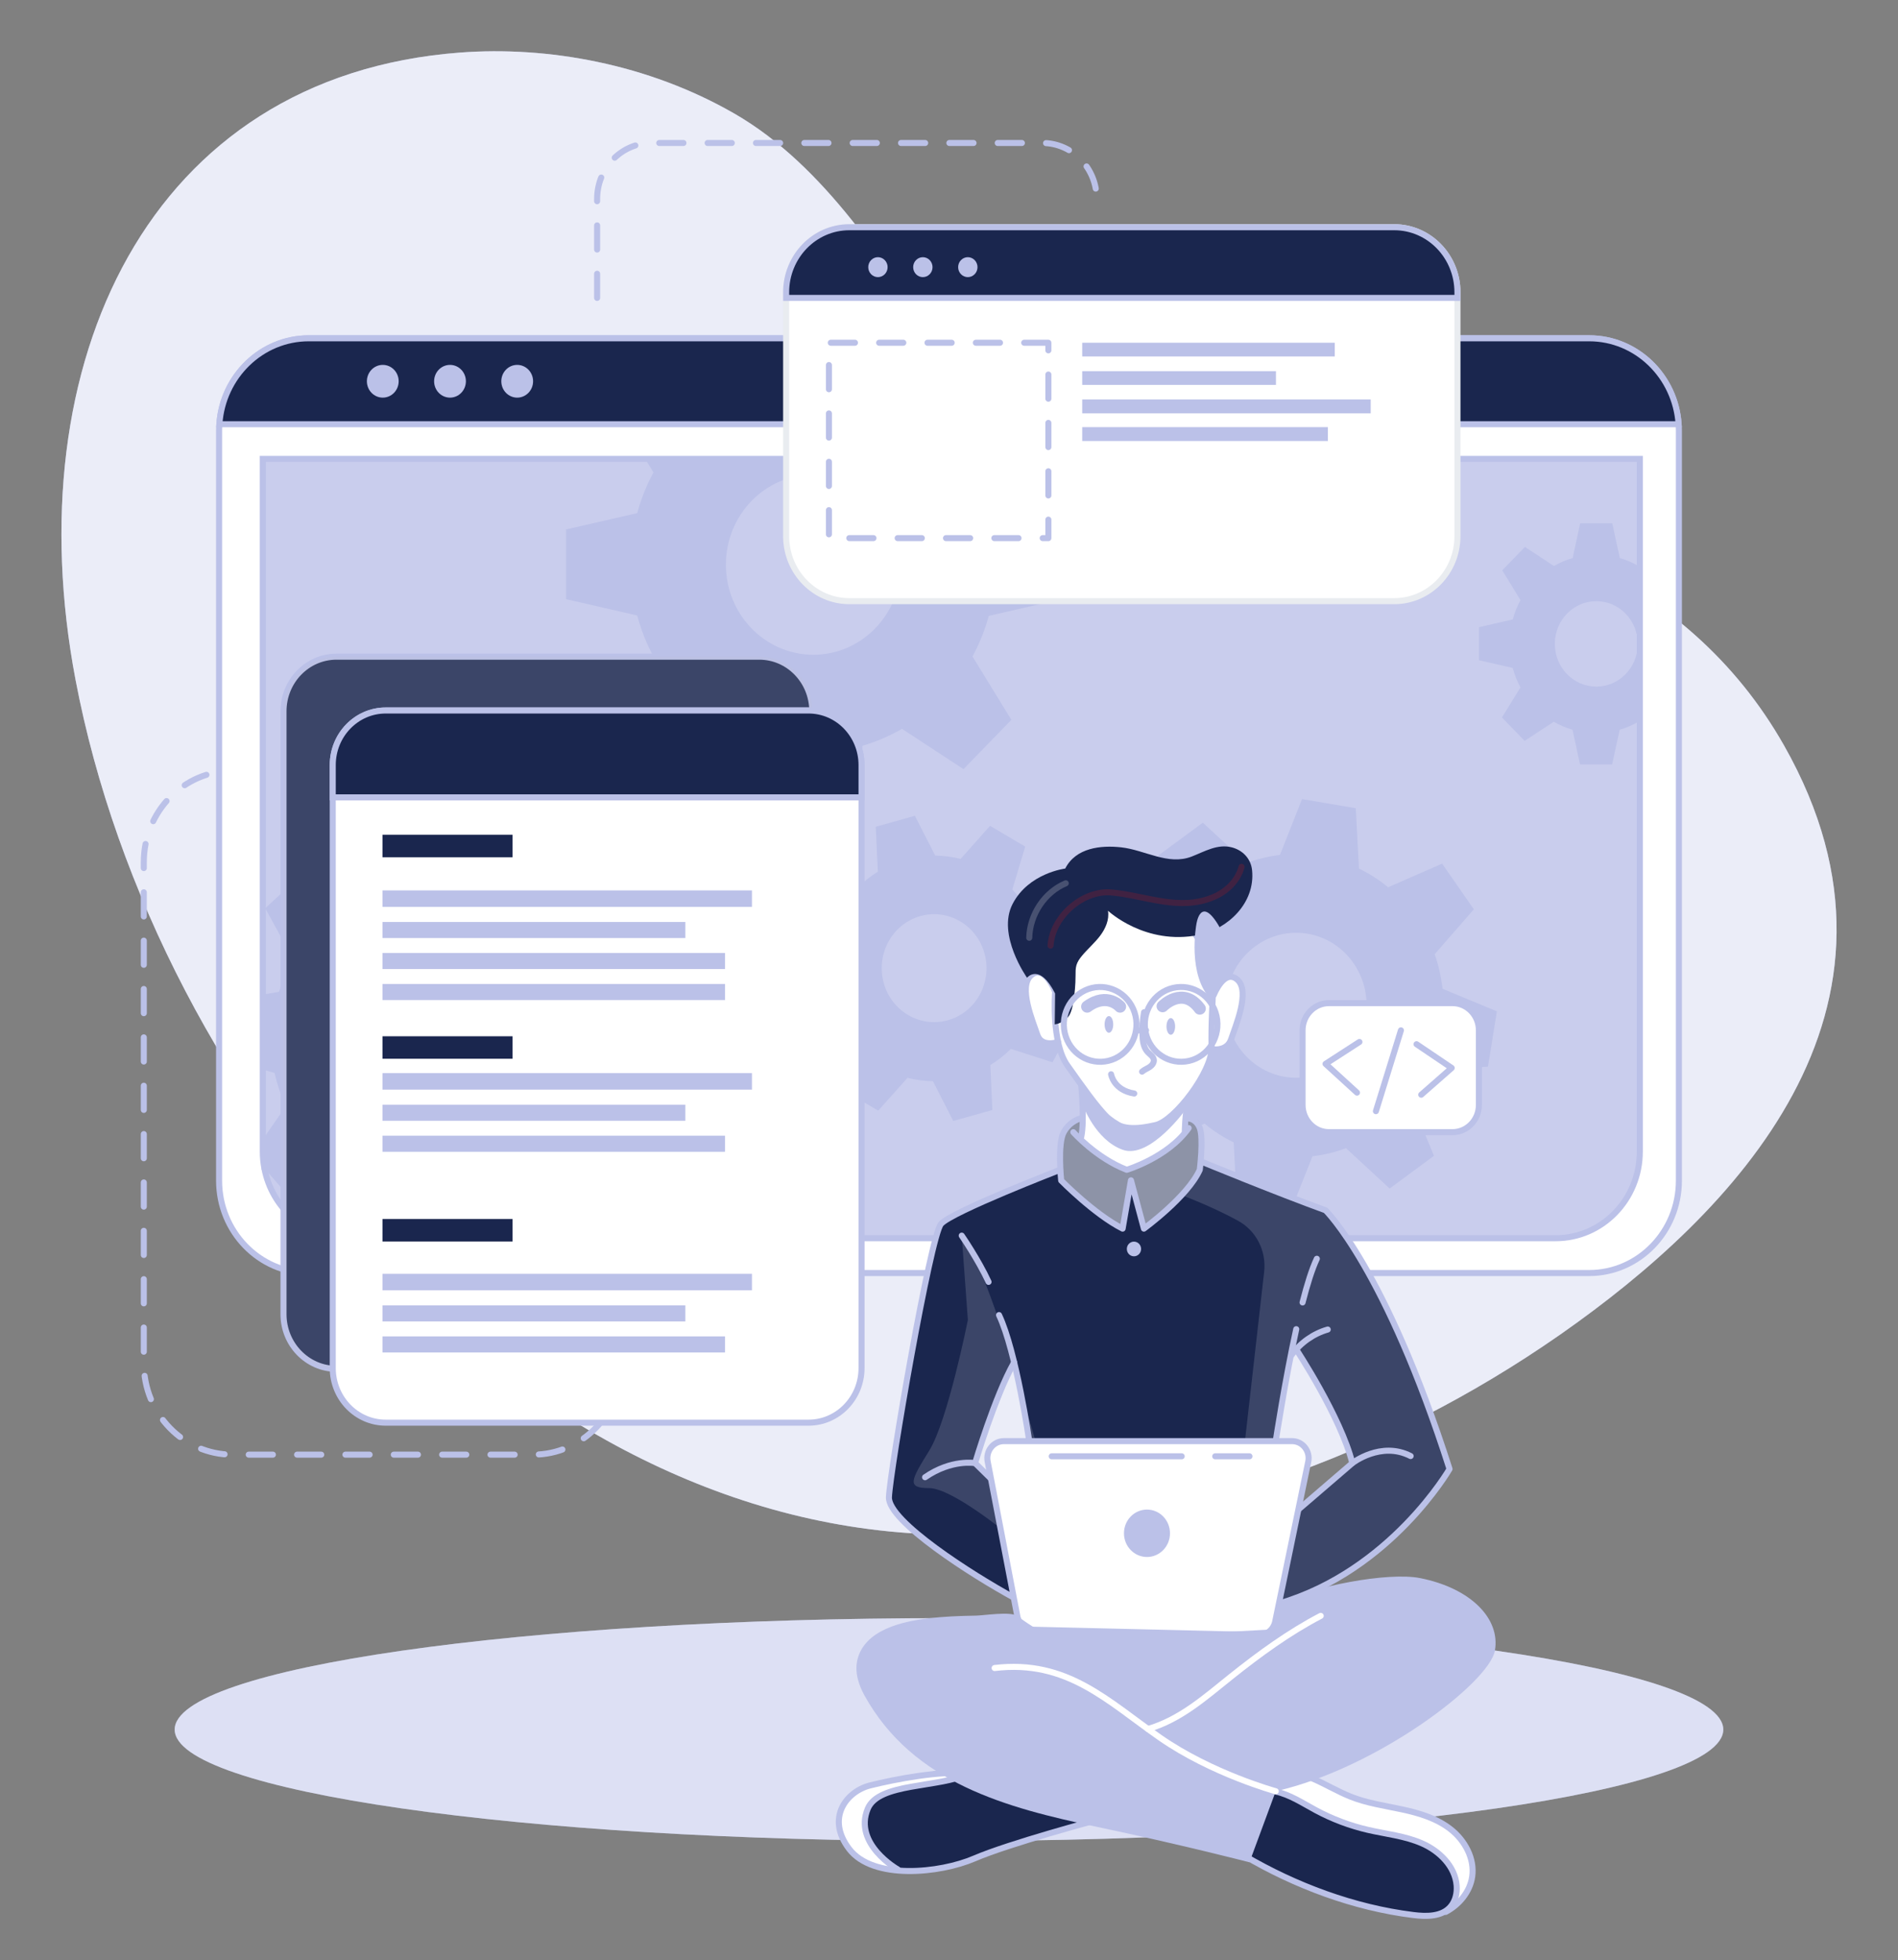 <svg width="369" height="381" viewBox="0 0 369 381" fill="none" xmlns="http://www.w3.org/2000/svg">
<rect x="0" y="0" width="369" height="381" fill="#808080" stroke="none"/>
<path d="M346.851 144.904C308.539 77.338 204.625 101.402 183.399 68.535C172.531 51.707 160.373 32.201 142.737 22.057C125.926 12.387 106.432 8.936 89.438 10.218C28.753 14.792 3.02 70.706 14.682 132.11C30.239 214.018 100.746 297.686 184.509 298.272C228.317 298.579 270.142 282.452 302.95 259.654C303.195 259.483 303.44 259.313 303.684 259.142C336.461 236.166 376.102 196.49 346.851 144.904Z" fill="#BBC1E8"/>
<path opacity="0.7" d="M346.851 144.904C308.539 77.338 204.625 101.402 183.399 68.535C172.531 51.707 160.373 32.201 142.737 22.057C125.926 12.387 106.432 8.936 89.438 10.218C28.753 14.792 3.02 70.706 14.682 132.11C30.239 214.018 100.746 297.686 184.509 298.272C228.317 298.579 270.142 282.452 302.95 259.654C303.195 259.483 303.44 259.313 303.684 259.142C336.461 236.166 376.102 196.49 346.851 144.904Z" fill="white"/>
<path d="M49.455 149.82H45.196C35.675 149.82 27.957 157.768 27.957 167.573V264.981C27.957 274.785 35.675 282.734 45.196 282.734H103.643C113.163 282.734 120.881 274.786 120.881 264.981" stroke="#BBC1E8" stroke-width="1.175" stroke-miterlimit="10" stroke-linecap="round" stroke-linejoin="round" stroke-dasharray="4.7 4.7"/>
<path d="M116.09 57.907V38.665C116.09 32.661 120.817 27.793 126.647 27.793H202.655C208.486 27.793 213.213 32.661 213.213 38.665" stroke="#BBC1E8" stroke-width="1.175" stroke-miterlimit="10" stroke-linecap="round" stroke-linejoin="round" stroke-dasharray="4.7 4.7"/>
<path d="M184.497 357.831C267.636 357.831 335.034 348.132 335.034 336.167C335.034 324.203 267.636 314.504 184.497 314.504C101.358 314.504 33.961 324.203 33.961 336.167C33.961 348.132 101.358 357.831 184.497 357.831Z" fill="#BBC1E8"/>
<path opacity="0.5" d="M184.497 357.831C267.636 357.831 335.034 348.132 335.034 336.167C335.034 324.203 267.636 314.504 184.497 314.504C101.358 314.504 33.961 324.203 33.961 336.167C33.961 348.132 101.358 357.831 184.497 357.831Z" fill="white"/>
<path d="M326.403 83.723V229.47C326.403 239.389 318.591 247.435 308.958 247.435H60.039C50.406 247.435 42.594 239.39 42.594 229.47V83.723C42.594 83.295 42.611 82.875 42.646 82.456C43.27 73.126 50.822 65.75 60.038 65.75H308.957C318.174 65.75 325.726 73.126 326.35 82.456C326.385 82.875 326.403 83.295 326.403 83.723Z" fill="white" stroke="#BBC1E8" stroke-width="1.175" stroke-miterlimit="10" stroke-linecap="round" stroke-linejoin="round"/>
<path d="M302.453 240.658H67.431C58.401 240.658 51.082 233.12 51.082 223.822V89.188H318.802V223.821C318.802 233.12 311.483 240.658 302.453 240.658Z" fill="#BBC1E8"/>
<path opacity="0.2" d="M318.807 89.188V223.826C318.807 233.12 311.564 240.656 302.64 240.656H67.249C58.326 240.656 51.082 233.12 51.082 223.826V89.188H318.807Z" fill="white"/>
<path d="M326.35 82.456H42.645C43.269 73.126 50.821 65.75 60.037 65.75H308.956C318.173 65.75 325.725 73.125 326.35 82.456Z" fill="url(#paint0_linear_39256_78876)"/>
<path d="M326.35 82.456H42.645C43.269 73.126 50.821 65.75 60.037 65.75H308.956C318.173 65.75 325.725 73.125 326.35 82.456Z" fill="#1A264E"/>
<path d="M326.35 82.456H42.645C43.269 73.126 50.821 65.75 60.037 65.75H308.956C318.173 65.75 325.725 73.125 326.35 82.456Z" stroke="#BBC1E8" stroke-width="1.175" stroke-miterlimit="10"/>
<path d="M77.508 74.104C77.508 75.861 76.124 77.286 74.418 77.286C72.712 77.286 71.328 75.861 71.328 74.104C71.328 72.347 72.712 70.922 74.418 70.922C76.124 70.922 77.508 72.347 77.508 74.104Z" fill="#BBC1E8"/>
<path d="M90.578 74.104C90.578 75.861 89.195 77.286 87.488 77.286C85.782 77.286 84.398 75.861 84.398 74.104C84.398 72.347 85.782 70.922 87.488 70.922C89.194 70.922 90.578 72.347 90.578 74.104Z" fill="#BBC1E8"/>
<path d="M100.551 77.286C102.257 77.286 103.64 75.861 103.64 74.104C103.64 72.346 102.257 70.922 100.551 70.922C98.844 70.922 97.461 72.346 97.461 74.104C97.461 75.861 98.844 77.286 100.551 77.286Z" fill="#BBC1E8"/>
<path d="M318.805 89.195V223.825C318.805 233.119 311.488 240.665 302.453 240.665H67.433C59.491 240.665 52.876 234.826 51.402 227.093L51.393 227.084V227.049C51.194 226.004 51.09 224.924 51.09 223.826V89.195H318.805Z" stroke="#BBC1E8" stroke-width="1.175" stroke-miterlimit="10"/>
<path d="M318.547 110.014C317.402 109.354 316.18 108.836 314.914 108.47L313.449 101.711H307.206L305.75 108.47C304.475 108.827 303.253 109.354 302.108 110.014L296.473 106.3L292.059 110.845L295.606 116.648C294.956 117.836 294.453 119.094 294.106 120.398L287.543 121.898V128.327L294.106 129.835C294.453 131.157 294.956 132.425 295.606 133.612L291.999 139.451L296.412 143.996L302.082 140.282C303.227 140.951 304.449 141.469 305.724 141.835L307.18 148.586H313.423L314.888 141.835C316.154 141.469 317.376 140.942 318.521 140.282L318.807 140.47V109.843L318.547 110.014ZM310.345 133.453C305.888 133.453 302.281 129.738 302.281 125.149C302.281 120.568 305.888 116.845 310.345 116.845C314.801 116.845 318.408 120.568 318.408 125.149C318.408 129.738 314.801 133.453 310.345 133.453Z" fill="#BBC1E8"/>
<path d="M206.076 116.528V102.974L192.237 99.813C191.483 97.062 190.426 94.402 189.073 91.901L190.746 89.188H125.432L127.045 91.83C125.684 94.322 124.626 96.973 123.889 99.732L110.051 102.902V116.456L123.889 119.634C124.626 122.411 125.684 125.09 127.045 127.599L119.441 139.912L128.753 149.493L140.701 141.662C143.129 143.064 145.704 144.162 148.382 144.939L151.452 159.171H164.613L167.709 144.939C170.379 144.162 172.946 143.054 175.364 141.662L187.321 149.493L196.624 139.912L189.072 127.599C190.416 125.099 191.483 122.456 192.237 119.706L206.076 116.528ZM158.128 127.261C148.738 127.261 141.125 119.421 141.125 109.751C141.125 100.081 148.738 92.242 158.128 92.242C167.518 92.242 175.131 100.081 175.131 109.751C175.131 119.421 167.518 127.261 158.128 127.261Z" fill="#BBC1E8"/>
<path d="M118.779 209.597L119.334 198.847L108.513 195.704C108.01 193.498 107.264 191.346 106.294 189.311L112.831 179.855L105.825 171.846L96.028 177.551C94.155 176.346 92.161 175.355 90.063 174.614L88.19 163.185L77.751 162.613L74.734 173.792C72.583 174.284 70.502 175.051 68.526 176.06L59.352 169.328L51.566 176.543L57.115 186.641C55.919 188.561 54.965 190.615 54.254 192.775L51.09 193.311V207.874L53.387 208.544C53.873 210.767 54.618 212.919 55.607 214.954L51.09 221.464L51.393 227.044V227.08L51.402 227.089L56.058 232.411L65.873 226.705C67.746 227.946 69.757 228.946 71.855 229.678L73.641 240.651V240.66L73.727 241.116L84.166 241.687L84.444 240.66V240.651L87.184 230.508C89.352 230.008 91.432 229.25 93.426 228.24L102.582 234.963L110.368 227.758L104.837 217.651C106.016 215.731 106.97 213.677 107.663 211.526L118.779 209.597ZM91.051 192.801C86.057 187.086 77.508 186.623 71.959 191.765C66.41 196.908 65.959 205.711 70.953 211.426C75.947 217.141 84.496 217.595 90.045 212.452C95.594 207.311 96.045 198.516 91.051 192.801Z" fill="#BBC1E8"/>
<path d="M202.259 193.534C202.664 191.87 202.874 190.159 202.892 188.443L210.398 184.379L208.324 176.538L199.852 176.945C198.995 175.475 197.97 174.111 196.809 172.895L199.319 164.549L192.479 160.513L186.756 166.944C185.145 166.538 183.492 166.325 181.828 166.297L177.865 158.562L170.262 160.693L170.663 169.428C169.235 170.311 167.911 171.366 166.722 172.559L158.615 169.982L154.692 177.015L160.97 182.893C160.565 184.557 160.358 186.26 160.351 187.971L152.832 192.048L154.906 199.89L163.389 199.476C164.235 200.952 165.252 202.312 166.421 203.531L163.899 211.834L170.74 215.87L176.434 209.494C178.05 209.912 179.702 210.126 181.373 210.135L185.324 217.876L192.928 215.746L192.595 208.284L192.538 207.005C193.983 206.129 195.315 205.076 196.518 203.87L204.619 206.463L207.967 200.438L208.538 199.418L202.259 193.534ZM184.281 198.297C178.848 199.82 173.251 196.518 171.777 190.934C170.299 185.339 173.505 179.575 178.927 178.058C184.36 176.535 189.957 179.838 191.431 185.421C192.909 191.016 189.703 196.781 184.281 198.297Z" fill="#BBC1E8"/>
<path d="M289.285 207.326L291.019 196.567L280.441 192.184C280.198 189.889 279.686 187.639 278.924 185.469L286.536 176.737L280.372 167.862L269.872 172.451C268.129 171.014 266.23 169.8 264.201 168.826L263.586 157.093L253.13 155.316L248.847 166.165C246.627 166.433 244.451 166.96 242.353 167.737L233.847 159.898L225.237 166.246L229.702 177.05C228.471 178.639 227.405 180.336 226.52 182.14C226.399 182.39 226.278 182.64 226.165 182.89L214.781 183.542L213.047 194.292L214.763 195.007L223.625 198.686C223.868 200.963 224.371 203.213 225.142 205.373L217.529 214.133L223.694 222.999L234.194 218.392C235.928 219.847 237.836 221.071 239.856 222.044L240.445 233.724L250.893 235.5L255.167 224.732C257.395 224.482 259.58 223.955 261.678 223.161L270.166 231.01L278.785 224.652L274.319 213.839C275.741 212.045 276.946 210.071 277.901 207.973L289.285 207.326ZM259.97 206.845C253.823 211.372 245.274 209.917 240.878 203.586C236.474 197.264 237.895 188.46 244.034 183.934C250.181 179.398 258.731 180.862 263.126 187.184C267.531 193.513 266.109 202.318 259.97 206.845Z" fill="#BBC1E8"/>
<path d="M147.619 266.057H65.422C59.731 266.057 55.117 261.305 55.117 255.445V138.244C55.117 132.384 59.73 127.633 65.422 127.633H147.619C153.31 127.633 157.924 132.384 157.924 138.244V255.445C157.924 261.306 153.31 266.057 147.619 266.057Z" fill="url(#paint1_linear_39256_78876)"/>
<path d="M147.619 266.057H65.422C59.731 266.057 55.117 261.305 55.117 255.445V138.244C55.117 132.384 59.73 127.633 65.422 127.633H147.619C153.31 127.633 157.924 132.384 157.924 138.244V255.445C157.924 261.306 153.31 266.057 147.619 266.057Z" fill="#1A264E"/>
<path d="M147.619 266.057H65.422C59.731 266.057 55.117 261.305 55.117 255.445V138.244C55.117 132.384 59.73 127.633 65.422 127.633H147.619C153.31 127.633 157.924 132.384 157.924 138.244V255.445C157.924 261.306 153.31 266.057 147.619 266.057Z" stroke="#BBC1E8" stroke-width="1.175" stroke-miterlimit="10"/>
<path opacity="0.2" d="M147.619 266.057H65.422C59.731 266.057 55.117 261.305 55.117 255.445V138.244C55.117 132.384 59.73 127.633 65.422 127.633H147.619C153.31 127.633 157.924 132.384 157.924 138.244V255.445C157.924 261.306 153.31 266.057 147.619 266.057Z" fill="#BEC6D2"/>
<path d="M167.497 148.701V265.901C167.497 271.767 162.885 276.518 157.188 276.518H74.992C69.304 276.518 64.691 271.768 64.691 265.901V148.701C64.691 142.844 69.304 138.094 74.992 138.094H157.188C162.884 138.094 167.497 142.843 167.497 148.701Z" fill="white" stroke="#BBC1E8" stroke-width="1.175" stroke-miterlimit="10" stroke-linecap="round" stroke-linejoin="round"/>
<path d="M167.497 148.701V154.978H64.691V148.701C64.691 142.844 69.304 138.094 74.992 138.094H157.188C162.884 138.094 167.497 142.843 167.497 148.701Z" fill="url(#paint2_linear_39256_78876)"/>
<path d="M167.497 148.701V154.978H64.691V148.701C64.691 142.844 69.304 138.094 74.992 138.094H157.188C162.884 138.094 167.497 142.843 167.497 148.701Z" fill="#1A264E"/>
<path d="M167.497 148.701V154.978H64.691V148.701C64.691 142.844 69.304 138.094 74.992 138.094H157.188C162.884 138.094 167.497 142.843 167.497 148.701Z" stroke="#BBC1E8" stroke-width="1.175" stroke-miterlimit="10"/>
<path d="M99.651 162.25H74.359V166.619H99.651V162.25Z" fill="url(#paint3_linear_39256_78876)"/>
<path d="M99.651 162.25H74.359V166.619H99.651V162.25Z" fill="#1A264E"/>
<path d="M99.651 201.414H74.359V205.783H99.651V201.414Z" fill="url(#paint4_linear_39256_78876)"/>
<path d="M99.651 201.414H74.359V205.783H99.651V201.414Z" fill="#1A264E"/>
<path d="M99.651 236.934H74.359V241.302H99.651V236.934Z" fill="url(#paint5_linear_39256_78876)"/>
<path d="M99.651 236.934H74.359V241.302H99.651V236.934Z" fill="#1A264E"/>
<path d="M146.193 173.066H74.359V176.271H146.193V173.066Z" fill="#BBC1E8"/>
<path d="M133.24 179.199H74.359V182.322H133.24V179.199Z" fill="#BBC1E8"/>
<path d="M140.951 185.227H74.359V188.349H140.951V185.227Z" fill="#BBC1E8"/>
<path d="M140.951 191.25H74.359V194.373H140.951V191.25Z" fill="#BBC1E8"/>
<path d="M146.193 208.582H74.359V211.787H146.193V208.582Z" fill="#BBC1E8"/>
<path d="M133.24 214.715H74.359V217.838H133.24V214.715Z" fill="#BBC1E8"/>
<path d="M140.951 220.742H74.359V223.865H140.951V220.742Z" fill="#BBC1E8"/>
<path d="M146.193 247.586H74.359V250.79H146.193V247.586Z" fill="#BBC1E8"/>
<path d="M133.24 253.719H74.359V256.842H133.24V253.719Z" fill="#BBC1E8"/>
<path d="M140.951 259.746H74.359V262.869H140.951V259.746Z" fill="#BBC1E8"/>
<path d="M283.351 56.825V104.193C283.351 111.184 277.854 116.845 271.065 116.845H165.122C158.342 116.845 152.836 111.184 152.836 104.193V56.825C152.836 49.834 158.342 44.164 165.122 44.164H271.065C277.854 44.164 283.351 49.834 283.351 56.825Z" fill="white" stroke="#E9ECF0" stroke-width="1.175" stroke-miterlimit="10"/>
<path d="M283.351 56.825V57.906H152.836V56.825C152.836 49.834 158.342 44.164 165.122 44.164H271.065C277.854 44.164 283.351 49.834 283.351 56.825Z" fill="url(#paint6_linear_39256_78876)"/>
<path d="M283.351 56.825V57.906H152.836V56.825C152.836 49.834 158.342 44.164 165.122 44.164H271.065C277.854 44.164 283.351 49.834 283.351 56.825Z" fill="#1A264E"/>
<path d="M283.351 56.825V57.906H152.836V56.825C152.836 49.834 158.342 44.164 165.122 44.164H271.065C277.854 44.164 283.351 49.834 283.351 56.825Z" stroke="#BBC1E8" stroke-width="1.175" stroke-miterlimit="10"/>
<path d="M172.013 53.297C171.278 54.053 170.087 54.053 169.352 53.297C168.617 52.54 168.617 51.313 169.352 50.556C170.087 49.799 171.278 49.799 172.013 50.556C172.748 51.313 172.748 52.54 172.013 53.297Z" fill="#BBC1E8"/>
<path d="M180.748 53.297C180.013 54.053 178.821 54.053 178.086 53.297C177.351 52.54 177.351 51.313 178.086 50.556C178.821 49.799 180.013 49.799 180.748 50.556C181.483 51.313 181.483 52.54 180.748 53.297Z" fill="#BBC1E8"/>
<path d="M189.49 53.297C188.755 54.053 187.563 54.053 186.829 53.297C186.094 52.54 186.094 51.313 186.829 50.556C187.563 49.799 188.755 49.799 189.49 50.556C190.225 51.313 190.225 52.54 189.49 53.297Z" fill="#BBC1E8"/>
<path d="M203.819 66.617H161.156V104.594H203.819V66.617Z" stroke="#BBC1E8" stroke-width="1.175" stroke-miterlimit="10" stroke-linecap="round" stroke-linejoin="round" stroke-dasharray="4.7 4.7"/>
<path d="M259.501 66.617H210.402V69.284H259.501V66.617Z" fill="#BBC1E8"/>
<path d="M248.064 72.144H210.402V74.812H248.064V72.144Z" fill="#BBC1E8"/>
<path d="M266.486 77.644H210.402V80.343H266.486V77.644Z" fill="#BBC1E8"/>
<path d="M258.158 83.019H210.402V85.718H258.158V83.019Z" fill="#BBC1E8"/>
<path d="M216.792 352.763C216.792 352.763 193.997 359.495 190.815 360.656C187.92 361.71 180.073 364.539 174.185 363.664C173.604 363.575 173.041 363.45 172.503 363.29C166.538 361.46 163.859 359.754 163.078 355.887C162.289 352.013 165.263 349.182 168.124 347.36C170.985 345.539 186.506 343.637 186.506 343.637L190.251 344.771H190.26L216.792 352.763Z" fill="url(#paint7_linear_39256_78876)"/>
<path d="M216.792 352.763C216.792 352.763 193.997 359.495 190.815 360.656C187.92 361.71 180.073 364.539 174.185 363.664C173.604 363.575 173.041 363.45 172.503 363.29C166.538 361.46 163.859 359.754 163.078 355.887C162.289 352.013 165.263 349.182 168.124 347.36C170.985 345.539 186.506 343.637 186.506 343.637L190.251 344.771H190.26L216.792 352.763Z" fill="#1A264E"/>
<path d="M174.185 363.664C173.604 363.575 173.041 363.45 172.503 363.29C166.538 361.46 163.859 359.754 163.078 355.887C162.289 352.013 165.263 349.182 168.124 347.36C170.985 345.539 186.506 343.637 186.506 343.637L190.251 344.771C186.861 346.378 174.22 347.271 171.462 348.904C168.705 350.539 167.37 353.619 169 357.78C169.867 359.995 172.19 362.138 174.185 363.664Z" fill="white"/>
<path d="M213.365 353.722C213.365 353.722 196.245 358.29 189.458 361.214C182.67 364.137 169.718 365.416 165.105 359.387C160.492 353.357 164.573 348.17 169.186 347.018C173.799 345.865 183.127 344.038 188.221 344.769" stroke="#BBC1E8" stroke-width="1.175" stroke-miterlimit="10" stroke-linecap="round" stroke-linejoin="round"/>
<path d="M174.531 363.347C174.531 363.347 165.821 358.429 168.713 351.535C170.848 346.447 182.468 347.551 188.221 344.77" stroke="#BBC1E8" stroke-width="1.175" stroke-miterlimit="10" stroke-linecap="round" stroke-linejoin="round"/>
<path d="M286.216 364.757C285.982 367.158 285.158 369.462 282.8 370.89C281.23 371.846 278.993 372.417 275.794 372.381C267.8 372.275 252.775 366.39 252.775 366.39L238.703 358.381L246.021 346.452L248.024 343.184L253.199 344.38C253.199 344.38 257.482 346.88 261.792 348.871C266.101 350.862 276.558 351.281 280.242 354.353C283.927 357.417 286.615 360.756 286.216 364.757Z" fill="url(#paint8_linear_39256_78876)"/>
<path d="M286.216 364.757C285.982 367.158 285.158 369.462 282.8 370.89C281.23 371.846 278.993 372.417 275.794 372.381C267.8 372.275 252.775 366.39 252.775 366.39L238.703 358.381L246.021 346.452L248.024 343.184L253.199 344.38C253.199 344.38 257.482 346.88 261.792 348.871C266.101 350.862 276.558 351.281 280.242 354.353C283.927 357.417 286.615 360.756 286.216 364.757Z" fill="#1A264E"/>
<path d="M286.219 364.756C285.984 367.157 285.161 369.461 282.803 370.89C283.245 369.023 283.609 366.443 282.404 363.657C280.843 360.023 275.719 356.818 268.991 356.283C262.272 355.747 257.112 352.506 254.416 351.059C252.31 349.934 247.871 347.479 246.023 346.452L248.026 343.184L253.202 344.38C253.202 344.38 257.485 346.88 261.795 348.871C266.103 350.862 276.56 351.281 280.245 354.353C283.93 357.416 286.617 360.756 286.219 364.756Z" fill="white"/>
<path d="M241.819 360.627C251.837 366.537 263.294 370.792 274.755 372.214C277.315 372.532 280.294 372.575 282.009 370.595C282.964 369.491 283.313 367.928 283.191 366.454C282.88 362.734 279.843 359.784 276.512 358.31C273.181 356.835 269.503 356.483 265.965 355.666C262.442 354.853 259.023 353.565 255.822 351.845C253.278 350.479 250.816 348.819 248.009 348.207C245.203 347.595 241.86 348.337 240.363 350.858" stroke="#BBC1E8" stroke-width="1.175" stroke-miterlimit="10" stroke-linecap="round" stroke-linejoin="round"/>
<path d="M281.069 371.603C283.659 370.234 285.785 367.72 286.217 364.755C286.727 361.248 284.788 357.723 282.055 355.566C279.322 353.409 275.909 352.397 272.537 351.675C269.166 350.953 265.719 350.468 262.512 349.178C257.581 347.194 252.718 343.276 247.602 344.674" stroke="#BBC1E8" stroke-width="1.175" stroke-miterlimit="10" stroke-linecap="round" stroke-linejoin="round"/>
<path d="M257.698 235.231L233.889 225.901L233.594 225.784C233.594 225.784 233.681 225.133 233.751 224.187C233.898 222.231 233.976 219.043 233.083 217.963C231.757 216.364 227.994 217.704 224.326 215.972C220.659 214.239 213.87 217.338 213.87 217.338C213.87 217.338 208.971 216.409 206.813 220.053C205.712 222.99 206.093 227.365 206.093 227.365C206.093 227.365 205.937 227.427 205.642 227.535C202.807 228.625 187.373 234.607 184.104 237.009C180.498 239.643 176.509 266.652 175.226 274.582C173.942 282.519 171.662 289.662 172.824 292.395C173.977 295.119 190.564 308.27 200.101 311.663C209.639 315.065 243.479 314.065 243.479 314.065C243.479 314.065 244.034 313.913 245.013 313.591C250.736 311.698 271.042 303.903 281.811 285.519C281.811 285.519 271.38 250.286 257.698 235.231ZM193.371 280.661C191.62 281.939 192.556 286.894 192.556 286.894L189.573 284.189L197.056 265.242L200.247 279.787C200.247 279.787 195.123 279.394 193.371 280.661ZM253.232 292.698C252.409 293.135 255.6 284.028 254.082 281.965C252.565 279.894 248.021 280.1 248.021 280.1L248.411 277.608C248.463 277.331 251.108 263.367 251.108 263.367L252.001 262.269C252.001 262.269 261.261 278.617 262.917 284.377C262.917 284.377 252.824 292.698 253.232 292.698Z" fill="url(#paint9_linear_39256_78876)"/>
<path d="M257.698 235.231L233.889 225.901L233.594 225.784C233.594 225.784 233.681 225.133 233.751 224.187C233.898 222.231 233.976 219.043 233.083 217.963C231.757 216.364 227.994 217.704 224.326 215.972C220.659 214.239 213.87 217.338 213.87 217.338C213.87 217.338 208.971 216.409 206.813 220.053C205.712 222.99 206.093 227.365 206.093 227.365C206.093 227.365 205.937 227.427 205.642 227.535C202.807 228.625 187.373 234.607 184.104 237.009C180.498 239.643 176.509 266.652 175.226 274.582C173.942 282.519 171.662 289.662 172.824 292.395C173.977 295.119 190.564 308.27 200.101 311.663C209.639 315.065 243.479 314.065 243.479 314.065C243.479 314.065 244.034 313.913 245.013 313.591C250.736 311.698 271.042 303.903 281.811 285.519C281.811 285.519 271.38 250.286 257.698 235.231ZM193.371 280.661C191.62 281.939 192.556 286.894 192.556 286.894L189.573 284.189L197.056 265.242L200.247 279.787C200.247 279.787 195.123 279.394 193.371 280.661ZM253.232 292.698C252.409 293.135 255.6 284.028 254.082 281.965C252.565 279.894 248.021 280.1 248.021 280.1L248.411 277.608C248.463 277.331 251.108 263.367 251.108 263.367L252.001 262.269C252.001 262.269 261.261 278.617 262.917 284.377C262.917 284.377 252.824 292.698 253.232 292.698Z" fill="#1A264E"/>
<path d="M212.745 176.141L200.457 189.576C200.457 189.576 198.762 191.119 199.436 195.017C200.109 198.914 201.677 202.263 202.863 202.522C204.047 202.781 205.708 202.784 205.708 202.784C205.708 202.784 208.341 208.661 210.206 210.97C210.206 210.97 210.856 220.042 210.51 222.56C210.51 222.56 214.925 226.531 219.083 227.036C223.242 227.541 229.667 220.98 229.667 220.98L231.259 212.948C231.259 212.948 235.029 207.055 235.286 205.487C235.543 203.918 237.267 204.32 238.113 203.546C238.96 202.773 240.92 199.311 241.244 196.041C241.568 192.771 241.59 189.015 237.901 190.118C234.705 189.233 236.705 182.274 236.705 182.274L231.089 177.171L212.745 176.141Z" fill="white"/>
<path opacity="0.5" d="M233.889 225.901C233.698 226.419 233.49 226.909 233.256 227.365C231.227 231.303 222.392 238.803 222.392 238.803L219.721 230.348L218.256 238.803C215.308 237.481 206.317 229.455 206.317 229.455C206.317 229.455 206.013 228.705 205.641 227.535C205.935 227.428 206.092 227.365 206.092 227.365C206.092 227.365 205.711 222.99 206.812 220.053C208.971 216.409 213.869 217.338 213.869 217.338C213.869 217.338 220.658 214.239 224.325 215.972C227.993 217.704 231.756 216.364 233.082 217.963C234.409 219.561 233.594 225.784 233.594 225.784L233.889 225.901Z" fill="white"/>
<path opacity="0.2" d="M257.7 235.236L233.892 225.906L233.597 225.789C233.597 225.789 233.683 225.138 233.753 224.191L233.259 227.37L229.738 232.299C229.738 232.299 235.691 234.511 240.724 237.286C244.223 239.214 246.232 243.138 245.772 247.197L241.383 285.846L239.588 307.793L245.016 313.596C250.739 311.703 271.044 303.908 281.813 285.524C281.813 285.524 271.382 250.291 257.7 235.236ZM253.235 292.702C252.411 293.14 255.602 284.033 254.085 281.97C252.568 279.899 248.024 280.104 248.024 280.104L248.414 277.613C248.466 277.336 251.11 263.372 251.11 263.372L252.003 262.273C252.003 262.273 261.263 278.622 262.919 284.381C262.919 284.381 252.827 292.702 253.235 292.702Z" fill="#BEC6D2"/>
<path opacity="0.2" d="M201.865 281.97L198.163 269.229C198.163 269.229 191.525 245.914 186.973 240.164L188.169 256.561C188.169 256.561 184.264 276.149 180.648 281.97C177.033 287.783 176.252 289.238 180.648 289.238C185.053 289.238 195.735 298.016 195.735 298.016L194.911 290.694L201.865 281.97ZM192.561 286.899L189.578 284.194L197.061 265.247L200.251 279.792C200.251 279.792 195.127 279.4 193.375 280.667C191.625 281.944 192.561 286.899 192.561 286.899Z" fill="#BEC6D2"/>
<path d="M210.207 210.969C210.207 210.969 210.891 217.839 210.207 220.978" stroke="#BBC1E8" stroke-width="1.175" stroke-miterlimit="10" stroke-linecap="round" stroke-linejoin="round"/>
<path d="M230.348 220.06C230.348 220.06 230.309 216.713 231.091 213.496" stroke="#BBC1E8" stroke-width="1.175" stroke-miterlimit="10" stroke-linecap="round" stroke-linejoin="round"/>
<path d="M232.133 181.262C232.133 181.262 236.169 186.484 235.962 190.428C235.755 194.371 235.445 199.061 235.548 203.644C235.652 208.227 228.406 217.82 224.681 218.672C220.955 219.524 217.747 219.738 215.366 217.286C212.986 214.834 210.605 211.424 207.5 207.054C204.396 202.684 205.12 193.092 205.12 193.092" stroke="#BBC1E8" stroke-width="1.175" stroke-miterlimit="10" stroke-linecap="round" stroke-linejoin="round"/>
<path d="M222.42 196.746C222.173 198.178 222.068 199.637 222.105 201.09C222.137 202.308 222.312 203.624 223.14 204.493C223.587 204.962 224.234 205.337 224.319 205.987C224.395 206.564 223.966 207.087 223.49 207.401C223.014 207.715 222.461 207.91 222.035 208.292" stroke="#BBC1E8" stroke-width="1.175" stroke-miterlimit="10" stroke-linecap="round" stroke-linejoin="round"/>
<path d="M216.012 208.797C216.012 208.797 216.479 211.895 220.512 212.543" stroke="#BBC1E8" stroke-width="1.175" stroke-miterlimit="10" stroke-linecap="round" stroke-linejoin="round"/>
<path d="M216.429 199.11C216.429 200.005 216.053 200.731 215.589 200.731C215.126 200.731 214.75 200.005 214.75 199.11C214.75 198.214 215.126 197.488 215.589 197.488C216.053 197.489 216.429 198.214 216.429 199.11Z" fill="#BBC1E8"/>
<path d="M228.46 199.5C228.46 200.395 228.084 201.121 227.621 201.121C227.157 201.121 226.781 200.395 226.781 199.5C226.781 198.605 227.157 197.879 227.621 197.879C228.084 197.88 228.46 198.605 228.46 199.5Z" fill="#BBC1E8"/>
<path d="M226.031 195.575C226.031 195.575 229.944 191.545 233.255 196.039" stroke="#BBC1E8" stroke-width="2.35" stroke-miterlimit="10" stroke-linecap="round" stroke-linejoin="round"/>
<path d="M217.759 195.653C217.759 195.653 215.276 192.786 211.363 195.653" stroke="#BBC1E8" stroke-width="2.35" stroke-miterlimit="10" stroke-linecap="round" stroke-linejoin="round"/>
<path d="M210.511 214.744C210.511 214.744 212.908 221.546 218.26 223.476C223.612 225.405 230.718 215.393 230.718 215.393L230.347 214.091C230.347 214.091 225.69 220.321 220.51 219.259C215.329 218.196 210.207 210.969 210.207 210.969L210.511 214.744Z" fill="#BBC1E8"/>
<path d="M205.705 202.519C205.705 202.519 202.515 203.679 201.667 201.119C200.819 198.558 197.91 191.82 200.455 189.574C203 187.328 205.045 192.539 205.045 192.539" stroke="#BBC1E8" stroke-width="1.175" stroke-miterlimit="10" stroke-linecap="round" stroke-linejoin="round"/>
<path d="M235.543 203.913C235.543 203.913 238.509 204.527 239.357 201.967C240.205 199.407 243.113 192.668 240.569 190.421C238.024 188.175 235.978 193.387 235.978 193.387" stroke="#BBC1E8" stroke-width="1.175" stroke-miterlimit="10" stroke-linecap="round" stroke-linejoin="round"/>
<path d="M205.047 199.108C205.93 199.067 207.381 198.18 207.847 197.404C208.312 196.63 208.509 195.718 208.66 194.821C208.949 193.102 209.098 191.357 209.103 189.613C209.106 188.931 209.088 188.235 209.281 187.584C209.482 186.905 209.9 186.317 210.348 185.777C211.461 184.433 212.802 183.298 213.86 181.908C214.919 180.518 215.697 178.758 215.411 177.017C215.411 177.017 222.646 183.827 233.076 181.721C238.69 180.587 244.08 175.513 243.423 169.135C243.19 166.865 241.57 165.234 239.467 164.695C236.692 163.984 234.198 165.507 231.684 166.484C227.099 168.265 222.613 165.207 217.981 164.695C214.02 164.256 209.158 164.762 207.095 168.818C207.095 168.818 199.98 169.679 196.863 175.696C193.747 181.714 199.671 190.046 199.671 190.046C199.671 190.046 202.055 187.074 205.119 193.091L205.047 199.108Z" fill="url(#paint10_linear_39256_78876)"/>
<path d="M205.047 199.108C205.93 199.067 207.381 198.18 207.847 197.404C208.312 196.63 208.509 195.718 208.66 194.821C208.949 193.102 209.098 191.357 209.103 189.613C209.106 188.931 209.088 188.235 209.281 187.584C209.482 186.905 209.9 186.317 210.348 185.777C211.461 184.433 212.802 183.298 213.86 181.908C214.919 180.518 215.697 178.758 215.411 177.017C215.411 177.017 222.646 183.827 233.076 181.721C238.69 180.587 244.08 175.513 243.423 169.135C243.19 166.865 241.57 165.234 239.467 164.695C236.692 163.984 234.198 165.507 231.684 166.484C227.099 168.265 222.613 165.207 217.981 164.695C214.02 164.256 209.158 164.762 207.095 168.818C207.095 168.818 199.98 169.679 196.863 175.696C193.747 181.714 199.671 190.046 199.671 190.046C199.671 190.046 202.055 187.074 205.119 193.091L205.047 199.108Z" fill="#1A264E"/>
<path d="M232.581 179.722C232.581 179.722 230.741 189.596 235.542 194.377C235.542 194.377 236.593 191.409 237.658 190.684C237.658 190.684 240.33 185.467 236.817 179.721C233.305 173.976 232.581 179.722 232.581 179.722Z" fill="#BBC1E8"/>
<path opacity="0.2" d="M241.381 168.484C240.67 171.206 238.436 173.311 235.901 174.374C229.236 177.17 222.763 174.069 216.09 173.462C210.636 172.965 204.623 178.025 204.242 183.792" stroke="#DB1818" stroke-width="1.175" stroke-miterlimit="10" stroke-linecap="round" stroke-linejoin="round"/>
<path opacity="0.2" d="M200.102 182.273C200.202 177.733 203.114 173.389 207.201 171.684" stroke="white" stroke-width="1.175" stroke-miterlimit="10" stroke-linecap="round" stroke-linejoin="round"/>
<path d="M208.672 220.058C208.672 220.058 213.063 225.04 219.051 227.37C219.051 227.37 227.03 224.987 231.091 219.258" stroke="#BBC1E8" stroke-width="1.175" stroke-miterlimit="10" stroke-linecap="round" stroke-linejoin="round"/>
<path d="M216.829 205.715C220.373 204.041 221.929 199.724 220.303 196.074C218.678 192.424 214.486 190.822 210.942 192.496C207.397 194.17 205.841 198.486 207.467 202.137C209.093 205.787 213.284 207.389 216.829 205.715Z" stroke="#BBC1E8" stroke-width="1.175" stroke-miterlimit="10" stroke-linecap="round" stroke-linejoin="round"/>
<path d="M230.491 206.32C234.361 205.831 237.113 202.203 236.638 198.217C236.162 194.232 232.64 191.398 228.769 191.887C224.899 192.377 222.147 196.004 222.622 199.99C223.098 203.976 226.621 206.81 230.491 206.32Z" stroke="#BBC1E8" stroke-width="1.175" stroke-miterlimit="10" stroke-linecap="round" stroke-linejoin="round"/>
<path d="M210.204 217.345C210.204 217.345 208.057 217.793 206.807 220.057C205.557 222.322 206.311 229.453 206.311 229.453C206.311 229.453 212.762 236.029 218.255 238.802L219.876 229.417L222.391 238.802C222.391 238.802 230.898 232.606 233.254 227.369C233.254 227.369 234.022 221.263 233.254 219.257C232.486 217.251 230.715 217.344 230.715 217.344" stroke="#BBC1E8" stroke-width="1.175" stroke-miterlimit="10" stroke-linecap="round" stroke-linejoin="round"/>
<path d="M200.101 280.103C200.101 280.103 197.583 262.704 194.227 255.605" stroke="#BBC1E8" stroke-width="1.175" stroke-miterlimit="10" stroke-linecap="round" stroke-linejoin="round"/>
<path d="M186.973 240.164C186.973 240.164 190.16 244.766 192.191 249.158" stroke="#BBC1E8" stroke-width="1.175" stroke-miterlimit="10" stroke-linecap="round" stroke-linejoin="round"/>
<path d="M253.238 253.153C254.126 249.686 255.069 246.645 256.011 244.66" stroke="#BBC1E8" stroke-width="1.175" stroke-miterlimit="10" stroke-linecap="round" stroke-linejoin="round"/>
<path d="M248.023 280.106C248.023 280.106 249.843 268.178 252.008 258.348" stroke="#BBC1E8" stroke-width="1.175" stroke-miterlimit="10" stroke-linecap="round" stroke-linejoin="round"/>
<path d="M251.105 263.364C252.838 260.982 255.35 259.213 258.134 258.414" stroke="#BBC1E8" stroke-width="1.175" stroke-miterlimit="10" stroke-linecap="round" stroke-linejoin="round"/>
<path d="M233.602 225.789C233.602 225.789 248.252 231.815 257.707 235.238C257.707 235.238 269.339 246.503 281.812 285.524C281.812 285.524 270.379 305.323 248.642 311.67" stroke="#BBC1E8" stroke-width="1.175" stroke-miterlimit="10" stroke-linecap="round" stroke-linejoin="round"/>
<path d="M252.414 293.41L262.917 284.379C262.917 284.379 268.474 280.03 274.252 283.006" stroke="#BBC1E8" stroke-width="1.175" stroke-miterlimit="10" stroke-linecap="round" stroke-linejoin="round"/>
<path d="M252.004 262.273C252.004 262.273 260.692 275.452 262.914 284.378" stroke="#BBC1E8" stroke-width="1.175" stroke-miterlimit="10" stroke-linecap="round" stroke-linejoin="round"/>
<path d="M192.651 287.397L189.577 284.379C189.577 284.379 185.014 283.557 179.848 287.124" stroke="#BBC1E8" stroke-width="1.175" stroke-miterlimit="10" stroke-linecap="round" stroke-linejoin="round"/>
<path d="M189.578 284.378C189.578 284.378 193.396 271.464 197.161 264.797" stroke="#BBC1E8" stroke-width="1.175" stroke-miterlimit="10" stroke-linecap="round" stroke-linejoin="round"/>
<path d="M206.088 227.371C206.088 227.371 185.014 235.514 182.948 237.886C180.882 240.257 173.029 285.801 172.822 291.013C172.637 295.672 189.052 306.141 197.16 310.554" stroke="#BBC1E8" stroke-width="1.175" stroke-miterlimit="10" stroke-linecap="round" stroke-linejoin="round"/>
<path d="M282.386 220.054H258.372C255.537 220.054 253.238 217.688 253.238 214.767V200.26C253.238 197.34 255.537 194.973 258.372 194.973H282.386C285.221 194.973 287.52 197.339 287.52 200.26V214.767C287.519 217.687 285.221 220.054 282.386 220.054Z" fill="white" stroke="#BBC1E8" stroke-width="1.175" stroke-miterlimit="10" stroke-linecap="round" stroke-linejoin="round"/>
<path d="M264.295 202.52L257.703 206.781L263.821 212.368" stroke="#BBC1E8" stroke-width="1.175" stroke-miterlimit="10" stroke-linecap="round" stroke-linejoin="round"/>
<path d="M276.309 212.773L282.233 207.574L275.395 202.957" stroke="#BBC1E8" stroke-width="1.175" stroke-miterlimit="10" stroke-linecap="round" stroke-linejoin="round"/>
<path d="M267.496 215.975L272.362 200.262" stroke="#BBC1E8" stroke-width="1.175" stroke-miterlimit="10" stroke-linecap="round" stroke-linejoin="round"/>
<path d="M221.846 242.755C221.846 243.544 221.226 244.182 220.46 244.182C219.694 244.182 219.074 243.544 219.074 242.755C219.074 241.967 219.694 241.328 220.46 241.328C221.226 241.328 221.846 241.967 221.846 242.755Z" fill="#BBC1E8"/>
<path d="M246.236 319.022H198.276C197.655 319.022 197.152 318.503 197.152 317.865C197.152 317.225 197.656 316.707 198.276 316.707H246.236C246.857 316.707 247.36 317.226 247.36 317.865C247.36 318.503 246.857 319.022 246.236 319.022Z" fill="#BBC1E8"/>
<path d="M247.915 315.183L254.343 284.102C254.768 282.044 253.244 280.105 251.201 280.105H195.166C193.143 280.105 191.623 282.009 192.015 284.054L197.777 314.101C198.069 315.622 199.348 316.731 200.854 316.766L244.7 317.801C246.244 317.837 247.594 316.738 247.915 315.183Z" fill="white" stroke="#BBC1E8" stroke-width="1.175" stroke-miterlimit="10" stroke-linecap="round" stroke-linejoin="round"/>
<path d="M227.463 298.017C227.463 300.561 225.461 302.625 222.99 302.625C220.518 302.625 218.516 300.562 218.516 298.017C218.516 295.473 220.518 293.41 222.99 293.41C225.461 293.41 227.463 295.473 227.463 298.017Z" fill="#BBC1E8"/>
<path d="M236.258 283.055H242.915" stroke="#BBC1E8" stroke-width="1.175" stroke-miterlimit="10" stroke-linecap="round" stroke-linejoin="round"/>
<path d="M204.469 283.055H229.74" stroke="#BBC1E8" stroke-width="1.175" stroke-miterlimit="10" stroke-linecap="round" stroke-linejoin="round"/>
<path d="M248.022 348.158L242.913 361.966C242.913 361.966 229.887 358.584 213.196 355.062C195.744 351.379 177.516 346.611 168.06 329.528C166.907 327.446 166.141 324.985 166.68 322.653C168.045 316.752 175.498 315.151 180.411 314.56C183.495 314.19 186.608 314.067 189.711 314.022C191.292 313.999 196.511 313.145 197.773 314.102C197.773 314.102 201.049 316.584 203.838 317.803C206.628 319.023 247.357 316.707 247.357 316.707C247.357 316.707 248.568 314.074 248.637 311.672C255.039 308.32 269.865 305.482 276.129 306.736C285.98 308.709 291.726 314.626 290.631 320.825C289.537 327.024 267.799 343.65 248.022 348.158Z" fill="#BBC1E8"/>
<path d="M248.022 348.157C248.022 348.157 235.634 344.776 225.509 337.731C215.385 330.686 207.475 322.514 193.371 324.205" stroke="white" stroke-width="1.175" stroke-miterlimit="10" stroke-linecap="round" stroke-linejoin="round"/>
<path d="M223.18 336.066C229.575 334.171 234.268 329.912 239.4 325.821C244.835 321.487 250.583 317.29 256.765 314.07" stroke="white" stroke-width="1.175" stroke-miterlimit="10" stroke-linecap="round" stroke-linejoin="round"/>
<path d="M220.93 200.262H222.806" stroke="#BBC1E8" stroke-width="1.175" stroke-miterlimit="10" stroke-linecap="round" stroke-linejoin="round"/>
<defs>
<linearGradient id="paint0_linear_39256_78876" x1="184.497" y1="82.456" x2="184.497" y2="65.75" gradientUnits="userSpaceOnUse">
<stop stop-color="#F8F9FA"/>
<stop offset="0.641" stop-color="#F8F9FA" stop-opacity="0"/>
</linearGradient>
<linearGradient id="paint1_linear_39256_78876" x1="106.52" y1="266.057" x2="106.52" y2="127.633" gradientUnits="userSpaceOnUse">
<stop stop-color="#F8F9FA"/>
<stop offset="0.641" stop-color="#F8F9FA" stop-opacity="0"/>
</linearGradient>
<linearGradient id="paint2_linear_39256_78876" x1="116.094" y1="154.978" x2="116.094" y2="138.094" gradientUnits="userSpaceOnUse">
<stop stop-color="#F8F9FA"/>
<stop offset="0.641" stop-color="#F8F9FA" stop-opacity="0"/>
</linearGradient>
<linearGradient id="paint3_linear_39256_78876" x1="87.005" y1="166.619" x2="87.005" y2="162.25" gradientUnits="userSpaceOnUse">
<stop stop-color="#F8F9FA"/>
<stop offset="0.641" stop-color="#F8F9FA" stop-opacity="0"/>
</linearGradient>
<linearGradient id="paint4_linear_39256_78876" x1="87.005" y1="205.783" x2="87.005" y2="201.414" gradientUnits="userSpaceOnUse">
<stop stop-color="#F8F9FA"/>
<stop offset="0.641" stop-color="#F8F9FA" stop-opacity="0"/>
</linearGradient>
<linearGradient id="paint5_linear_39256_78876" x1="87.005" y1="241.302" x2="87.005" y2="236.934" gradientUnits="userSpaceOnUse">
<stop stop-color="#F8F9FA"/>
<stop offset="0.641" stop-color="#F8F9FA" stop-opacity="0"/>
</linearGradient>
<linearGradient id="paint6_linear_39256_78876" x1="218.094" y1="57.906" x2="218.094" y2="44.164" gradientUnits="userSpaceOnUse">
<stop stop-color="#F8F9FA"/>
<stop offset="0.641" stop-color="#F8F9FA" stop-opacity="0"/>
</linearGradient>
<linearGradient id="paint7_linear_39256_78876" x1="189.871" y1="363.83" x2="189.871" y2="343.637" gradientUnits="userSpaceOnUse">
<stop stop-color="#F8F9FA"/>
<stop offset="0.641" stop-color="#F8F9FA" stop-opacity="0"/>
</linearGradient>
<linearGradient id="paint8_linear_39256_78876" x1="262.479" y1="372.383" x2="262.479" y2="343.184" gradientUnits="userSpaceOnUse">
<stop stop-color="#F8F9FA"/>
<stop offset="0.641" stop-color="#F8F9FA" stop-opacity="0"/>
</linearGradient>
<linearGradient id="paint9_linear_39256_78876" x1="227.157" y1="314.202" x2="227.157" y2="215.445" gradientUnits="userSpaceOnUse">
<stop stop-color="#F8F9FA"/>
<stop offset="0.641" stop-color="#F8F9FA" stop-opacity="0"/>
</linearGradient>
<linearGradient id="paint10_linear_39256_78876" x1="219.717" y1="199.108" x2="219.717" y2="164.512" gradientUnits="userSpaceOnUse">
<stop stop-color="#F8F9FA"/>
<stop offset="0.641" stop-color="#F8F9FA" stop-opacity="0"/>
</linearGradient>
</defs>
</svg>
